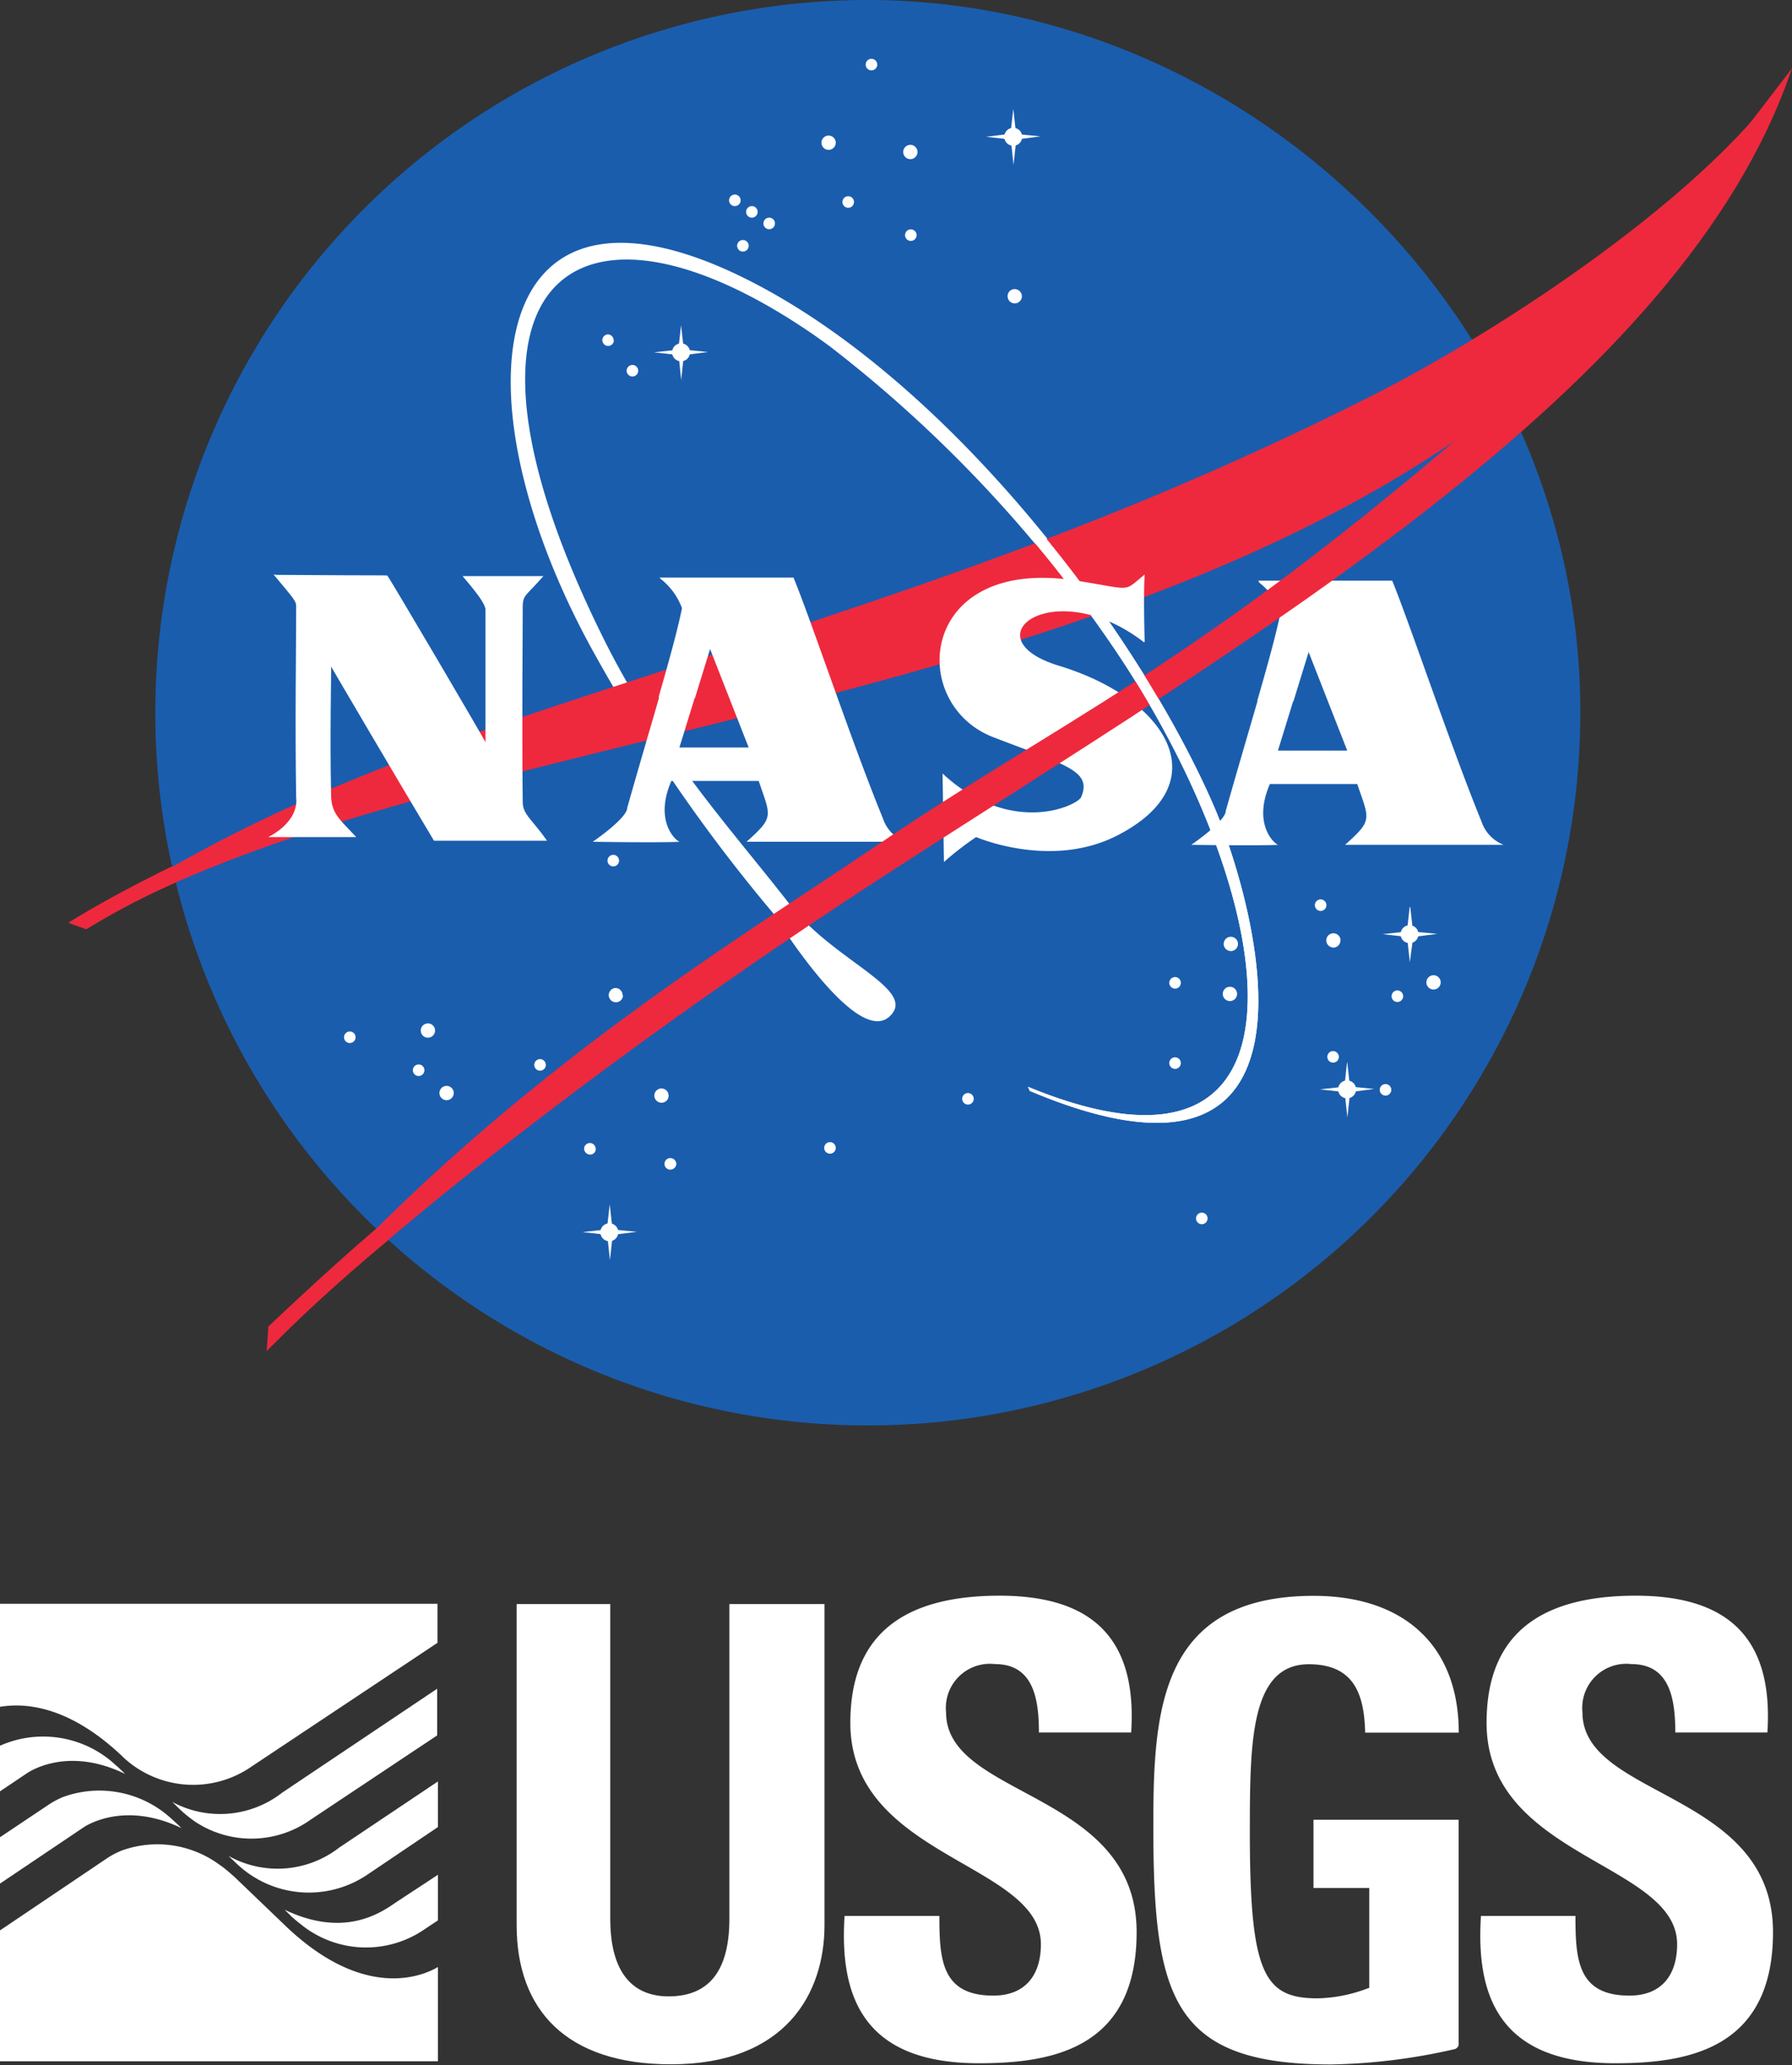 <svg xmlns="http://www.w3.org/2000/svg" viewBox="0 0 117.93 135.86"><rect x="0" y="0" width="117.93" height="135.86" fill="#333333" stroke="none"/><defs><style>.cls-1{fill:#fff;}.cls-2{fill:#1a5dad;}.cls-3{fill:#ee293d;}</style></defs><title>Asset 7</title><g id="Layer_2" data-name="Layer 2"><g id="Layer_1-2" data-name="Layer 1"><path class="cls-1" d="M48,126.23c0,3.3-1.24,5.11-4,5.11-2.27,0-3.84-1.44-3.84-5.11V105.53H34v21.12c0,5.61,3.3,9.16,10.15,9.16,7.59,0,10.11-4.7,10.11-9.16V105.53H48Z"/><path class="cls-1" d="M62.26,112.66a2.9,2.9,0,0,1,3.22-3.18c2.52,0,2.89,2.27,2.89,4.5h6.07c.41-6.23-2.6-9-8.66-9-7.59,0-9.82,3.71-9.82,8.37,0,8.87,12.54,9.2,12.54,14.56,0,2-1,3.38-3.13,3.38-3.42,0-3.55-2.39-3.55-5.24H55.58c-.33,5.16,1.11,9.69,8.83,9.69h0c4.74,0,10.39-.91,10.39-8.62C74.81,117.82,62.26,118.31,62.26,112.66Z"/><path class="cls-1" d="M86.13,109.49c3,0,3.65,2,3.71,4.5H96c0-5.78-3.67-9-9.54-9-10.19,0-10.56,7.63-10.56,15.14,0,11.3,1.23,15.69,11.7,15.69a39.06,39.06,0,0,0,8.09-1c.11,0,.3-.15.3-.3v-14.8H86.44v4.49h3.67v6.57l-.31.11a9.75,9.75,0,0,1-3.09.58c-3.55,0-4.46-1.65-4.46-11C82.26,114.73,82.26,109.49,86.13,109.49Z"/><path class="cls-1" d="M104.14,112.66a2.9,2.9,0,0,1,3.22-3.18c2.52,0,2.89,2.27,2.89,4.5h6.06c.41-6.23-2.6-9-8.66-9-7.59,0-9.82,3.71-9.82,8.37,0,8.87,12.54,9.2,12.54,14.56,0,2-1,3.38-3.14,3.38-3.42,0-3.55-2.39-3.55-5.24H97.46c-.33,5.16,1.11,9.69,8.83,9.69h0c4.74,0,10.39-.91,10.39-8.62C116.68,117.82,104.14,118.32,104.14,112.66Z"/><path class="cls-1" d="M11.34,118.55l.46.45a8.74,8.74,0,0,0,1,.82,6.71,6.71,0,0,0,7.65-.11l8.32-5.54V111.1l-10.19,6.83A6.64,6.64,0,0,1,11.34,118.55Z"/><path class="cls-1" d="M8.24,116.71l-.46-.44-.48-.42a7,7,0,0,0-7.3-1v3l1.67-1.12S4.24,114.76,8.24,116.71Z"/><path class="cls-1" d="M11.94,120.27l-.18-.18-.45-.41a7,7,0,0,0-7.15-1.46,5.86,5.86,0,0,0-.9.47L0,120.87v3.05l5.44-3.66S8,118.38,11.94,120.27Z"/><path class="cls-1" d="M8,115.5H8l.1.1a6.74,6.74,0,0,0,8.47.61l12.22-8.13v-2.57H0v6.78C1.76,112,4.59,112.29,8,115.5Z"/><path class="cls-1" d="M22.34,121.54a6.62,6.62,0,0,1-7.3.56l.45.43.15.14a6.88,6.88,0,0,0,8.57.64l4.61-3.11v-3Z"/><path class="cls-1" d="M18.87,126.78l-3.4-3.26c-.48-.44-.89-.76-1-.82A6.9,6.9,0,0,0,8,121.75a5.68,5.68,0,0,0-.89.46L0,127v8.61H28.82v-6.2C28.19,129.78,24.28,131.89,18.87,126.78Z"/><polygon class="cls-1" points="28.82 117.18 28.82 117.18 28.82 117.18 28.82 117.18"/><path class="cls-1" d="M26.08,125.14c-1,.69-3.4,2.39-7.35.5l.46.45c.17.16.39.34.62.52a6.8,6.8,0,0,0,8.14.31l.87-.58v-3h0Z"/><path class="cls-2" d="M104,46.84A46.89,46.89,0,1,1,57.07,0C82.3,0,104,21.15,104,46.84"/><path class="cls-1" d="M67.65,71.5c20,8.24,16.56-12.58,5.88-28.53A86.88,86.88,0,0,0,54.6,22.77c-16.51-12-26.7-4.74-15,19,3.77,7.68,8.61,12.87,12.39,17.75,2.89,3.73,8.51,5.6,6.53,7.37-2.23,2-7.64-6.81-7.64-6.81a107,107,0,0,1-11.72-17c-9-16.1-7.67-32.54,8.55-25.38C61.44,23.8,74.58,40.85,79.87,53c2.44,5.59,9.1,27.71-12.1,18.77"/><path class="cls-3" d="M5.35,60.73c8.81-5.87,17.17-9.66,31.39-14.35,20-6.6,35-11,53.47-20.31,8.26-4.15,22.59-13.46,27.72-21.55-1.53,3.13-6.29,9.23-8.44,11.92C84.45,47.78,31.12,46,5.7,61.05"/><path class="cls-1" d="M18.14,37.82c8.07.06,7.27,0,7.37.08s6.44,10.85,6.44,10.94,0-3.86,0-8.73c0-.56-1.55-2.21-1.5-2.21,2.3,0,5.31,0,5.31,0-1.13,1.31-1.35,1.21-1.36,2,0,2.61-.06,7.44,0,12.87,0,.81.61,1.13,1.6,2.54H28.56c-2.4-4-6.79-11.48-6.77-11.46s-.09,4.7,0,8.45c0,1.24.61,1.64,1.65,2.77,0,0,1.19,0-5.78,0,2.12-1.13,1.83-2.54,1.83-2.58-.08-5.19,0-9.63,0-12.49,0-.47,0-.42-1.49-2.21"/><path class="cls-1" d="M43.35,45.83c.68-2.35,1.26-4.45,1.53-5.82a4.35,4.35,0,0,0-1.41-1.93L43.41,38l8.81,0c1.18,2.86,3.85,10.89,5.88,15.83a2.49,2.49,0,0,0,1.46,1.55c-3.67,0-10.47,0-10.43,0,1.83-1.64,1.6-1.64.8-4H44.18c-1.18,2.72.37,4,.56,4-1.31.07-5.73,0-5.73,0,2.4-1.69,2.26-2.21,2.26-2.21.66-2.34,1.42-4.91,2.09-7.23h2.35l-1,3.24h4.56l-2.54-6.48-1,3.24H43.36"/><path class="cls-1" d="M82.75,46.07c.68-2.35,1.26-4.45,1.53-5.82a4.37,4.37,0,0,0-1.41-1.92l-.06-.13,8.81,0c1.17,2.86,3.85,10.89,5.87,15.83a2.49,2.49,0,0,0,1.46,1.55c-3.66,0-10.47,0-10.43,0,1.83-1.64,1.6-1.64.8-4H83.57c-1.18,2.72.37,4,.56,4-1.3.07-5.73,0-5.73,0,2.4-1.69,2.26-2.21,2.26-2.21.66-2.34,1.42-4.91,2.09-7.23H85.1l-1,3.24h4.56l-2.54-6.48-1,3.24H82.75"/><path class="cls-1" d="M75.33,42.22c-.09-3.34,0-4.42,0-4.42-1.46,1.17-.72,1-4.37.42-10.52-1.74-11.32,8.08-5.59,10.28,4.8,1.85,6.51,2.21,5.78,3.94-.24.56-4.61,2.63-9.12-1.55l.09,5.82a20.16,20.16,0,0,1,2.12-1.64s4.89,2.13,9.26-.09c6.72-3.43,3.37-9-3.81-11.18-6-1.83-.33-6.11,5.59-1.55"/><path class="cls-1" d="M57.73,4.25a.38.38,0,1,1-.38-.38.38.38,0,0,1,.38.38"/><path class="cls-1" d="M60.38,10a.47.47,0,1,1-.47-.47.47.47,0,0,1,.47.47"/><path class="cls-1" d="M67.25,19.49a.47.47,0,0,1-.94,0,.46.46,0,0,1,.46-.47.48.48,0,0,1,.48.47"/><path class="cls-1" d="M56.2,13.29a.38.38,0,1,1-.38-.38.38.38,0,0,1,.38.38"/><path class="cls-1" d="M60.32,15.47a.38.38,0,1,1-.38-.38.38.38,0,0,1,.38.38"/><path class="cls-1" d="M55,9.39a.47.47,0,1,1-.47-.47.47.47,0,0,1,.47.47"/><path class="cls-1" d="M48.74,13.18a.38.38,0,1,1-.38-.38.38.38,0,0,1,.38.38"/><path class="cls-1" d="M49.86,13.94a.38.38,0,1,1-.38-.38.38.38,0,0,1,.38.38"/><path class="cls-1" d="M51,14.7a.38.38,0,1,1-.38-.38.38.38,0,0,1,.38.38"/><path class="cls-1" d="M49.27,16.17a.38.38,0,1,1-.38-.38.38.38,0,0,1,.38.38"/><path class="cls-1" d="M40.4,22.39A.38.38,0,1,1,40,22a.38.38,0,0,1,.38.38"/><path class="cls-1" d="M42,24.39a.38.38,0,1,1-.38-.38.38.38,0,0,1,.38.38"/><path class="cls-1" d="M40.74,56.62a.38.38,0,1,1-.38-.38.38.38,0,0,1,.38.38"/><path class="cls-1" d="M41,65.51A.47.47,0,1,1,40.5,65a.47.47,0,0,1,.47.47"/><path class="cls-1" d="M35.92,70.06a.38.38,0,1,1-.38-.38.38.38,0,0,1,.38.38"/><path class="cls-1" d="M29.86,71.91a.47.47,0,1,1-.47-.47.47.47,0,0,1,.47.47"/><path class="cls-1" d="M28.63,67.8a.47.47,0,1,1-.47-.47.47.47,0,0,1,.47.47"/><path class="cls-1" d="M27.93,70.41a.38.38,0,1,1-.38-.38.38.38,0,0,1,.38.38"/><path class="cls-1" d="M23.4,68.24a.38.38,0,1,1-.38-.38.38.38,0,0,1,.38.38"/><path class="cls-1" d="M39.21,75.58a.37.37,0,0,1-.37.38.4.4,0,0,1-.4-.38.38.38,0,0,1,.76,0"/><path class="cls-1" d="M44,72.08a.46.46,0,0,1-.46.47.48.48,0,0,1-.48-.47.47.47,0,0,1,.94,0"/><path class="cls-1" d="M44.51,76.57a.4.4,0,0,1-.4.38.38.38,0,1,1,0-.76.4.4,0,0,1,.4.38"/><path class="cls-1" d="M64.08,72.29a.38.38,0,1,1-.38-.38.38.38,0,0,1,.38.38"/><path class="cls-1" d="M55,75.52a.38.38,0,1,1-.38-.38.38.38,0,0,1,.38.38"/><path class="cls-1" d="M79.47,80.16a.38.38,0,1,1-.38-.38.38.38,0,0,1,.38.38"/><path class="cls-1" d="M81.47,62.1a.47.47,0,1,1-.47-.47.47.47,0,0,1,.47.47"/><path class="cls-1" d="M77.71,64.66a.38.38,0,1,1-.38-.38.38.38,0,0,1,.38.38"/><path class="cls-1" d="M81.41,65.39a.47.47,0,1,1-.47-.47.47.47,0,0,1,.47.47"/><path class="cls-1" d="M77.71,69.94a.38.38,0,1,1-.38-.38.38.38,0,0,1,.38.38"/><path class="cls-1" d="M87.29,59.55a.38.38,0,1,1-.38-.38.38.38,0,0,1,.38.38"/><path class="cls-1" d="M88.21,61.87a.46.46,0,0,1-.45.47.48.48,0,0,1-.48-.47.47.47,0,0,1,.94,0"/><path class="cls-1" d="M94.81,64.63a.47.47,0,1,1-.47-.47.47.47,0,0,1,.47.47"/><path class="cls-1" d="M88.11,69.53a.38.38,0,1,1-.38-.38.39.39,0,0,1,.38.38"/><path class="cls-1" d="M92.34,65.54a.38.38,0,1,1-.38-.38.38.38,0,0,1,.38.38"/><path class="cls-1" d="M91.56,71.7a.38.38,0,1,1-.38-.38.38.38,0,0,1,.38.38"/><path class="cls-1" d="M93.35,61.46a.59.59,0,1,1-.59-.59.59.59,0,0,1,.59.59"/><path class="cls-1" d="M92.77,59.67l-.18,1.61-1.6.18,1.61.18.18,1.67L93,61.64l1.59-.2-1.6-.15-.18-1.61"/><path class="cls-1" d="M89.24,71.67a.59.59,0,1,1-.59-.59.59.59,0,0,1,.59.59"/><path class="cls-1" d="M88.65,69.88l-.18,1.61-1.6.18,1.62.18.18,1.67.18-1.67,1.59-.21-1.6-.15-.18-1.61"/><path class="cls-1" d="M45.41,23.18a.59.59,0,1,1-.59-.59.59.59,0,0,1,.59.59"/><path class="cls-1" d="M44.82,21.39,44.64,23l-1.6.18,1.62.18L44.83,25,45,23.36l1.59-.2L45,23l-.18-1.61"/><path class="cls-1" d="M67.27,9a.59.59,0,1,1-.59-.59.59.59,0,0,1,.59.59"/><path class="cls-1" d="M66.68,7.19,66.5,8.8,64.9,9l1.62.18.18,1.67.18-1.67,1.59-.21-1.6-.15-.18-1.61"/><path class="cls-1" d="M40.69,81.07a.59.59,0,1,1-.59-.59.59.59,0,0,1,.59.59"/><path class="cls-1" d="M40.12,79.27l-.18,1.61-1.6.18,1.62.18.18,1.67.18-1.67,1.59-.2-1.6-.15-.18-1.61"/><path class="cls-3" d="M117.92,4.51c-7.15,21.2-35.77,37.57-59.87,53.2C43.51,67.14,29.08,78,19.14,87.23c-2.62,2.44.53-.91-.47.12,13.87-16,29.82-25.48,38.63-31.46C72.21,45.76,80.69,43.2,106.41,19.51"/><path class="cls-3" d="M11.31,57c-2.57,1.26-4.87,2.5-6.82,3.71l1.19.43a52.09,52.09,0,0,1,5.91-3.11"/><path class="cls-3" d="M24.86,80.75c-2.35,2-4.77,4.23-7.2,6.52l-.11,1.62a105.77,105.77,0,0,1,8.12-7.4"/><path class="cls-1" d="M67.65,71.5c20,8.24,16.56-12.58,5.88-28.53A85.25,85.25,0,0,0,54.6,22.77c-6.31-4.66-6.93-5-6.93-5C61.77,24.42,74.58,40.85,79.87,53c2.44,5.59,9.1,27.71-12.1,18.77"/></g></g></svg>